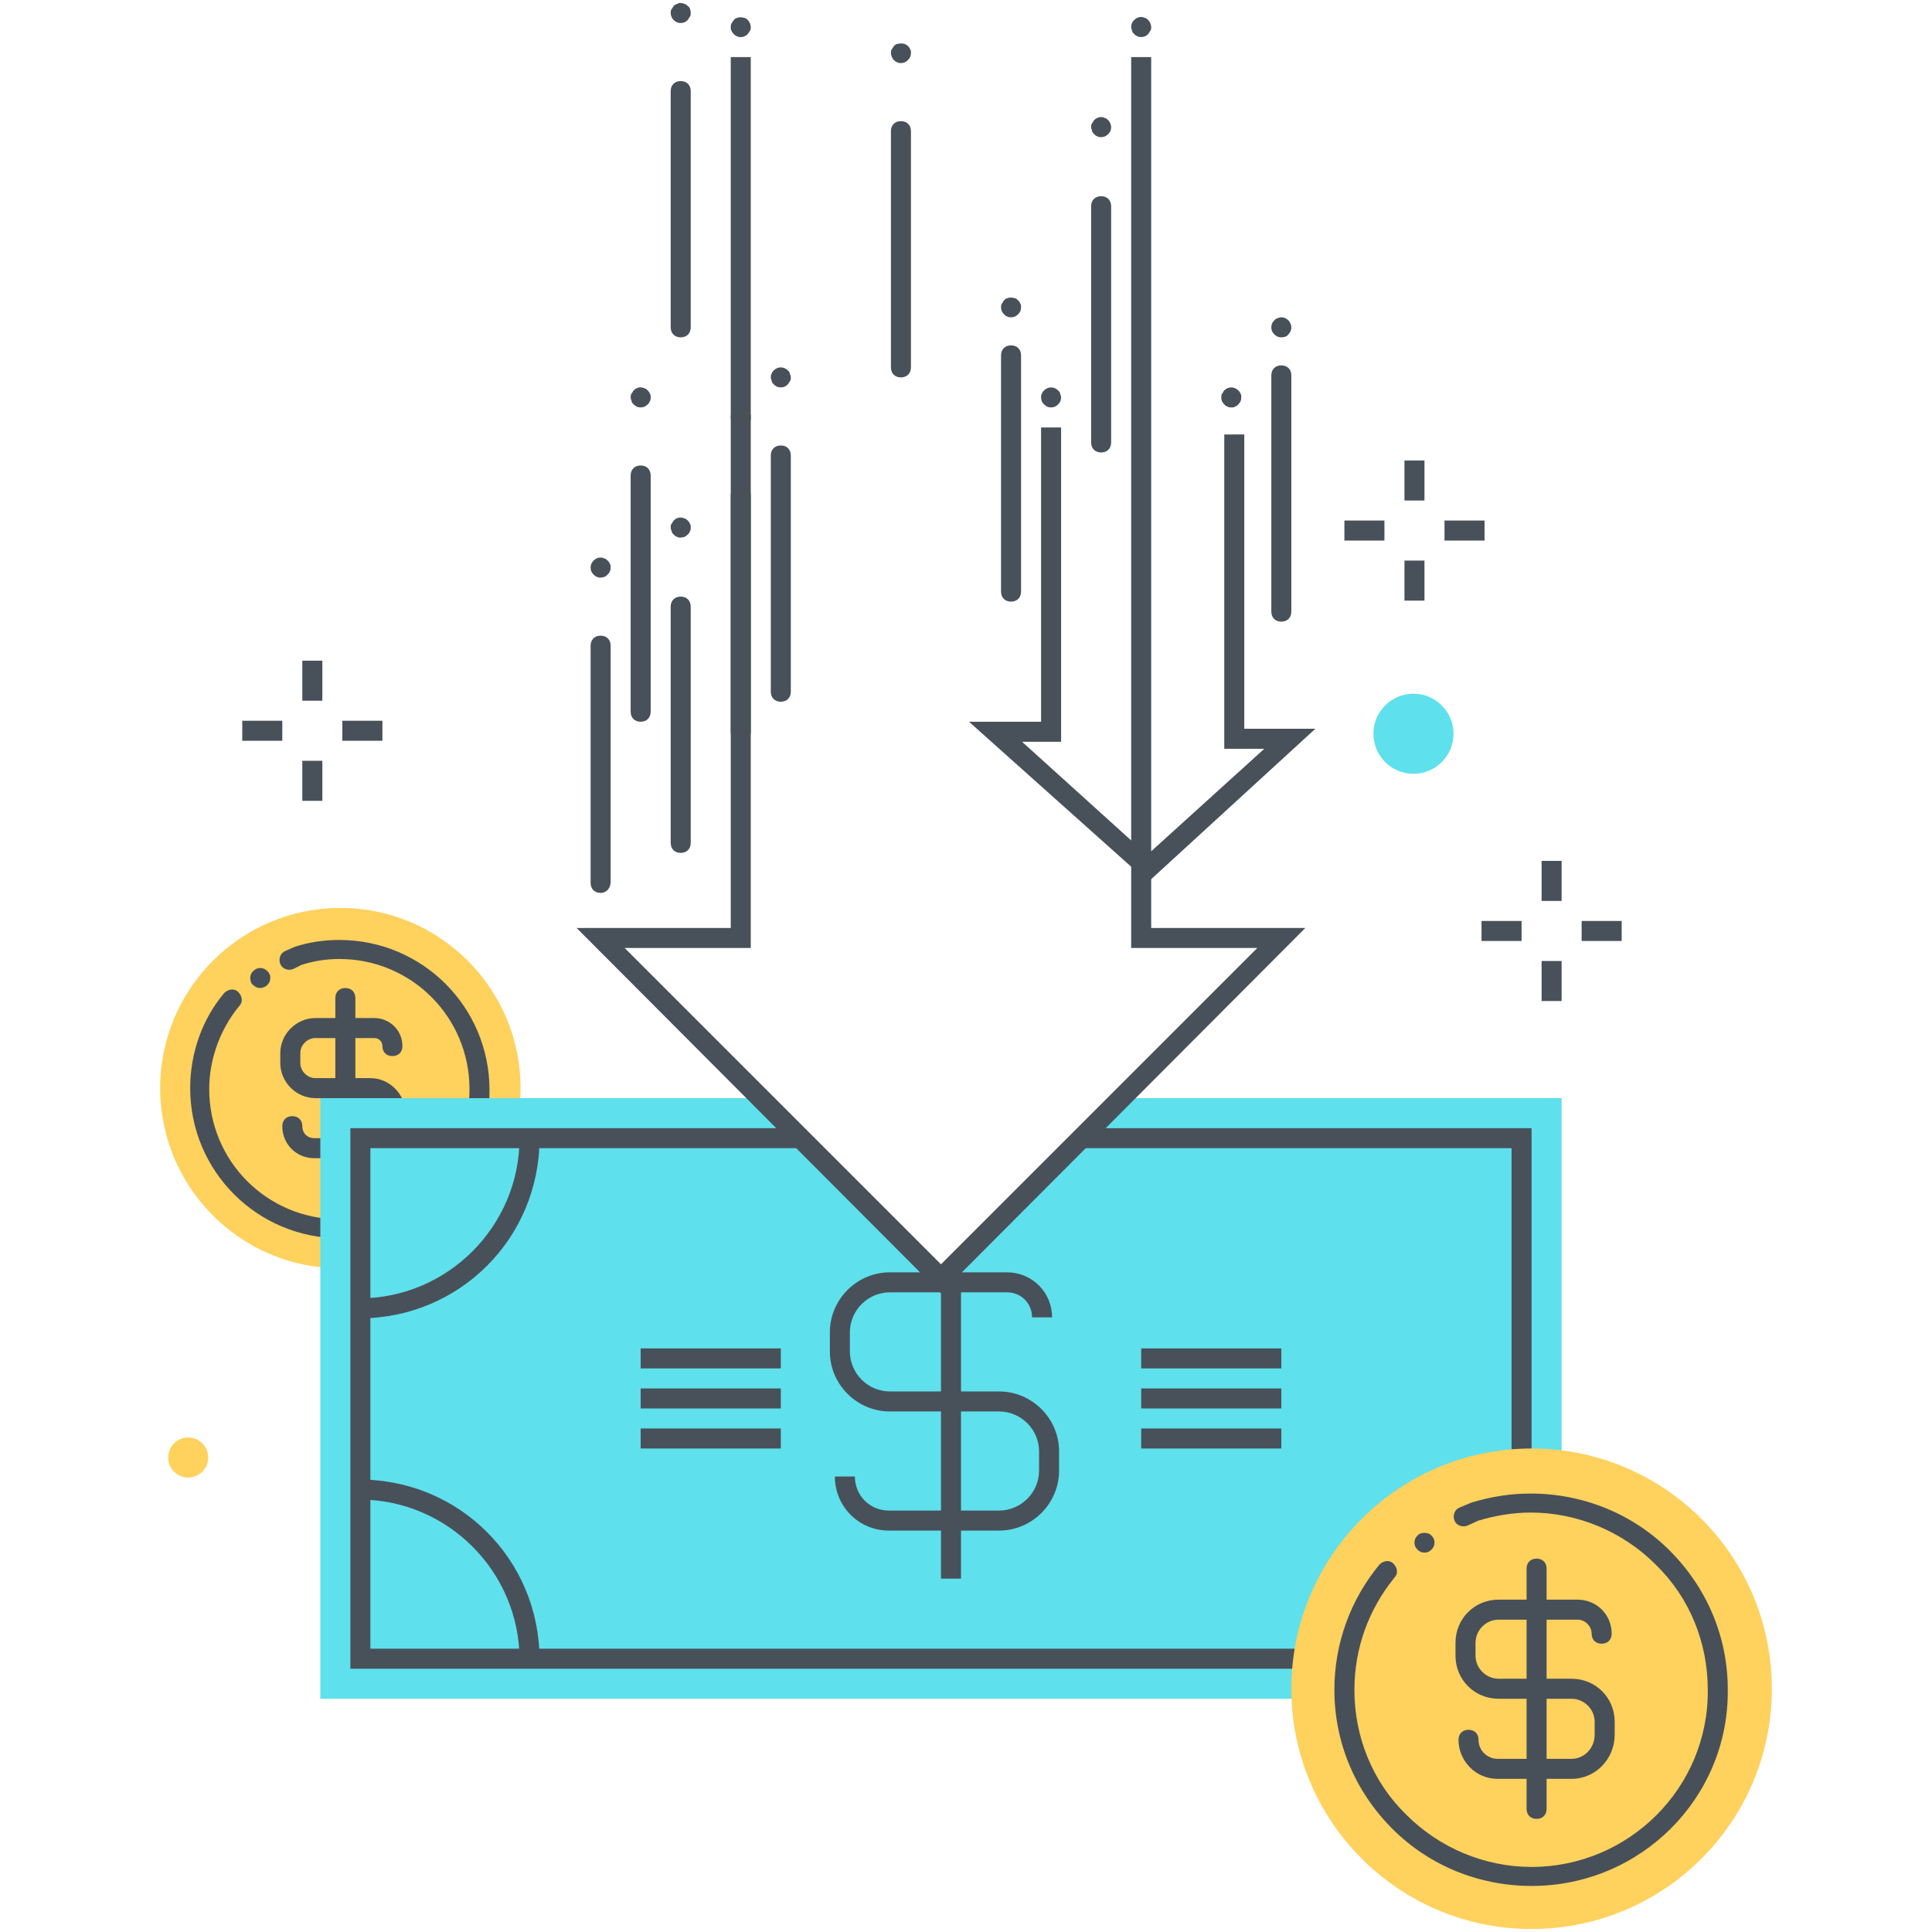 <?xml version="1.0" encoding="utf-8"?>
<!-- Generator: Adobe Illustrator 19.2.1, SVG Export Plug-In . SVG Version: 6.00 Build 0)  -->
<svg version="1.1" id="Layer_1" xmlns="http://www.w3.org/2000/svg" xmlns:xlink="http://www.w3.org/1999/xlink" x="0px" y="0px"
	 viewBox="0 0 193 193" style="enable-background:new 0 0 193 193;" xml:space="preserve">
<style type="text/css">
	.st0{clip-path:url(#SVGID_2_);}
	.st1{fill:#FFD15D;}
	.st2{fill:#475059;}
	.st3{fill:#5FE0ED;}
	.st4{fill:#48515A;}
</style>
<g>
	<defs>
		<rect id="SVGID_1_" width="193" height="193"/>
	</defs>
	<clipPath id="SVGID_2_">
		<use xlink:href="#SVGID_1_"  style="overflow:visible;"/>
	</clipPath>
	<g class="st0">
		<g>
			<g>
				<circle class="st1" cx="34" cy="108.7" r="18"/>
			</g>
			<g>
				<path class="st2" d="M34,123.7c-8.3,0-15-6.7-15-15c0-3.5,1.2-6.9,3.4-9.5c0.4-0.4,1-0.5,1.4-0.1c0.4,0.4,0.5,1,0.1,1.4
					c-1.9,2.3-3,5.3-3,8.3c0,7.2,5.8,13,13,13c0,0,0,0,0,0c7.2,0,13-5.8,13-13c0-7.2-5.8-13-13-13c0,0,0,0,0,0
					c-1.3,0-2.6,0.2-3.8,0.6l-0.8,0.4c-0.5,0.2-1.1,0-1.3-0.5c-0.2-0.5,0-1.1,0.5-1.3l0.9-0.4c1.5-0.5,3-0.7,4.5-0.7c0,0,0,0,0,0
					c8.3,0,15,6.7,15,15C49,117,42.3,123.7,34,123.7C34,123.7,34,123.7,34,123.7z"/>
			</g>
			<g>
				<g>
					<path class="st2" d="M37,115.7h-5.6c-1.8,0-3.2-1.4-3.2-3.2c0-0.6,0.4-1,1-1c0.6,0,1,0.4,1,1c0,0.7,0.5,1.2,1.2,1.2H37
						c0.8,0,1.5-0.7,1.5-1.5v-1c0-0.8-0.7-1.5-1.5-1.5h-5.5c-1.9,0-3.5-1.6-3.5-3.5v-1c0-1.9,1.6-3.5,3.5-3.5h5.9
						c1.5,0,2.8,1.2,2.8,2.8c0,0.6-0.4,1-1,1c-0.6,0-1-0.4-1-1c0-0.4-0.3-0.8-0.8-0.8h-5.9c-0.8,0-1.5,0.7-1.5,1.5v1
						c0,0.8,0.7,1.5,1.5,1.5H37c1.9,0,3.5,1.6,3.5,3.5v1C40.5,114.1,38.9,115.7,37,115.7z"/>
				</g>
				<g>
					<path class="st2" d="M34.5,118.7c-0.6,0-1-0.4-1-1v-18c0-0.6,0.4-1,1-1s1,0.4,1,1v18C35.5,118.3,35.1,118.7,34.5,118.7z"/>
				</g>
			</g>
			<g>
				<path class="st2" d="M26,98.7c-0.3,0-0.5-0.1-0.7-0.3C25.1,98.3,25,98,25,97.7c0-0.1,0-0.3,0.1-0.4c0-0.1,0.1-0.2,0.2-0.3
					c0.4-0.4,1-0.4,1.4,0c0.1,0.1,0.2,0.2,0.2,0.3c0.1,0.1,0.1,0.2,0.1,0.4c0,0.3-0.1,0.5-0.3,0.7C26.5,98.6,26.2,98.7,26,98.7z"/>
			</g>
		</g>
		<g>
			<polygon class="st3" points="112,109.7 94,127.7 76,109.7 32,109.7 32,169.7 156,169.7 156,109.7 			"/>
			<g>
				<g>
					<path class="st4" d="M99.8,152.9h-11c-3,0-5.4-2.4-5.4-5.4h2c0,1.9,1.5,3.4,3.4,3.4h11c2.2,0,4-1.8,4-4V145c0-2.2-1.8-4-4-4
						H88.9c-3.3,0-6-2.7-6-6v-1.9c0-3.3,2.7-6,6-6h11.7c2.5,0,4.5,2,4.5,4.5h-2c0-1.4-1.1-2.5-2.5-2.5H88.9c-2.2,0-4,1.8-4,4v1.9
						c0,2.2,1.8,4,4,4h10.9c3.3,0,6,2.7,6,6v1.9C105.8,150.2,103.1,152.9,99.8,152.9z"/>
				</g>
				<polygon class="st4" points="94,127.7 94,157.7 96,157.7 96,125.7 				"/>
			</g>
			<g>
				<g>
					<rect x="114" y="134.7" class="st4" width="14" height="2"/>
				</g>
				<g>
					<rect x="114" y="138.7" class="st4" width="14" height="2"/>
				</g>
				<g>
					<rect x="114" y="142.7" class="st4" width="14" height="2"/>
				</g>
			</g>
			<g>
				<g>
					<rect x="64" y="134.7" class="st4" width="14" height="2"/>
				</g>
				<g>
					<rect x="64" y="138.7" class="st4" width="14" height="2"/>
				</g>
				<g>
					<rect x="64" y="142.7" class="st4" width="14" height="2"/>
				</g>
			</g>
			<g>
				<g>
					<path class="st4" d="M136,165.8h-2c0-9.9,8.1-18,18-18v2C143.2,149.8,136,156.9,136,165.8z"/>
				</g>
			</g>
			<g>
				<g>
					<path class="st4" d="M35.9,131.7v-2c8.8,0,16-7.2,16-16h2C53.9,123.7,45.9,131.7,35.9,131.7z"/>
				</g>
				<g>
					<path class="st4" d="M53.9,165.8h-2c0-8.8-7.2-16-16-16v-2C45.9,147.8,53.9,155.8,53.9,165.8z"/>
				</g>
			</g>
			<polygon class="st4" points="109,112.7 107,114.7 151,114.7 151,164.7 37,164.7 37,114.7 81,114.7 79,112.7 35,112.7 35,166.7 
				153,166.7 153,112.7 			"/>
		</g>
		<g>
			<g>
				<circle class="st1" cx="153" cy="168.7" r="24"/>
			</g>
			<g>
				<path class="st2" d="M153,188.4c-5.2,0-10.2-2-13.9-5.7c-3.7-3.7-5.8-8.6-5.8-13.9c0-4.6,1.6-9,4.5-12.5c0.4-0.4,1-0.5,1.4-0.1
					c0.4,0.4,0.5,1,0.1,1.4c-2.6,3.2-4,7.1-4,11.2c0,4.7,1.8,9.2,5.2,12.5c3.3,3.3,7.8,5.2,12.5,5.2c0,0,0,0,0,0
					c9.7,0,17.7-7.9,17.6-17.7c0-4.7-1.8-9.2-5.2-12.5c-3.3-3.3-7.8-5.2-12.5-5.2c0,0,0,0,0,0c-1.8,0-3.5,0.3-5.2,0.8l-1.1,0.5
					c-0.5,0.2-1.1,0-1.3-0.5c-0.2-0.5,0-1.1,0.5-1.3l1.2-0.5c2-0.6,3.9-0.9,5.9-0.9c0,0,0,0,0,0c5.2,0,10.2,2,13.9,5.7
					c3.7,3.7,5.8,8.6,5.8,13.9C172.7,179.6,163.9,188.4,153,188.4C153,188.4,153,188.4,153,188.4z"/>
			</g>
			<g>
				<g>
					<path class="st2" d="M157,177.7h-7.4c-2.2,0-3.9-1.8-3.9-3.9c0-0.6,0.4-1,1-1c0.6,0,1,0.4,1,1c0,1.1,0.9,1.9,1.9,1.9h7.4
						c1.3,0,2.3-1.1,2.3-2.4v-1.3c0-1.3-1.1-2.3-2.3-2.3h-7.3c-2.4,0-4.3-1.9-4.3-4.3v-1.3c0-2.4,1.9-4.3,4.3-4.3h7.9
						c1.9,0,3.4,1.5,3.4,3.4c0,0.6-0.4,1-1,1c-0.6,0-1-0.4-1-1c0-0.7-0.6-1.4-1.4-1.4h-7.9c-1.3,0-2.3,1.1-2.3,2.3v1.3
						c0,1.3,1.1,2.3,2.3,2.3h7.3c2.4,0,4.3,1.9,4.3,4.3v1.3C161.3,175.7,159.4,177.7,157,177.7z"/>
				</g>
				<g>
					<path class="st2" d="M153.5,181.7c-0.6,0-1-0.4-1-1v-24c0-0.6,0.4-1,1-1s1,0.4,1,1v24C154.5,181.3,154.1,181.7,153.5,181.7z"/>
				</g>
			</g>
			<g>
				<path class="st2" d="M142.3,155.1c-0.3,0-0.5-0.1-0.7-0.3c-0.2-0.2-0.3-0.4-0.3-0.7c0-0.3,0.1-0.5,0.3-0.7
					c0.1-0.1,0.2-0.2,0.3-0.2c0.2-0.1,0.5-0.1,0.8,0c0.1,0,0.2,0.1,0.3,0.2c0.2,0.2,0.3,0.4,0.3,0.7c0,0.3-0.1,0.5-0.3,0.7
					C142.8,155,142.6,155.1,142.3,155.1z"/>
			</g>
		</g>
		<g>
			<polygon class="st4" points="94,129.2 57.6,92.7 73,92.7 73,5.7 75,5.7 75,94.7 62.4,94.7 94,126.3 125.6,94.7 113,94.7 113,5.7 
				115,5.7 115,92.7 130.4,92.7 			"/>
		</g>
		<g>
			<g>
				<path class="st4" d="M114,3.7c-0.1,0-0.3,0-0.4-0.1c-0.1,0-0.2-0.1-0.3-0.2c-0.1-0.1-0.2-0.2-0.2-0.3c0-0.1-0.1-0.2-0.1-0.4
					c0-0.3,0.1-0.5,0.3-0.7c0.3-0.3,0.7-0.4,1.1-0.2c0.1,0,0.2,0.1,0.3,0.2c0.2,0.2,0.3,0.5,0.3,0.7c0,0.1,0,0.3-0.1,0.4
					c-0.1,0.1-0.1,0.2-0.2,0.3C114.5,3.6,114.3,3.7,114,3.7z"/>
			</g>
		</g>
		<g>
			<g>
				<path class="st4" d="M74,3.7c-0.1,0-0.3,0-0.4-0.1c-0.1,0-0.2-0.1-0.3-0.2c-0.1-0.1-0.2-0.2-0.2-0.3C73,3,73,2.9,73,2.7
					c0-0.1,0-0.3,0.1-0.4c0.1-0.1,0.1-0.2,0.2-0.3c0.1-0.1,0.2-0.2,0.3-0.2c0.2-0.1,0.5-0.1,0.8,0c0.1,0,0.2,0.1,0.3,0.2
					C74.9,2.2,75,2.5,75,2.7c0,0.1,0,0.3-0.1,0.4c-0.1,0.1-0.1,0.2-0.2,0.3c-0.1,0.1-0.2,0.2-0.3,0.2C74.3,3.7,74.1,3.7,74,3.7z"/>
			</g>
		</g>
		<g>
			<g>
				<polygon class="st4" points="114.7,88.1 96.8,72.1 104,72.1 104,42.7 106,42.7 106,74.1 102.1,74.1 114.6,85.4 126.3,74.8 
					122.3,74.8 122.3,43.4 124.3,43.4 124.3,72.8 131.4,72.8 				"/>
			</g>
			<g>
				<g>
					<path class="st4" d="M123,40.7c-0.1,0-0.3,0-0.4-0.1c-0.1,0-0.2-0.1-0.3-0.2c-0.2-0.2-0.3-0.4-0.3-0.7c0-0.1,0-0.3,0.1-0.4
						c0.1-0.1,0.1-0.2,0.2-0.3c0.4-0.4,1-0.4,1.4,0c0.1,0.1,0.2,0.2,0.2,0.3c0.1,0.1,0.1,0.2,0.1,0.4c0,0.3-0.1,0.5-0.3,0.7
						c-0.1,0.1-0.2,0.2-0.3,0.2C123.3,40.7,123.2,40.7,123,40.7z"/>
				</g>
			</g>
			<g>
				<g>
					<path class="st4" d="M105,40.7c-0.3,0-0.5-0.1-0.7-0.3c-0.2-0.2-0.3-0.4-0.3-0.7c0-0.1,0-0.3,0.1-0.4c0-0.1,0.1-0.2,0.2-0.3
						c0.4-0.4,1-0.4,1.4,0c0.1,0.1,0.2,0.2,0.2,0.3c0,0.1,0.1,0.2,0.1,0.4c0,0.3-0.1,0.5-0.3,0.7C105.5,40.6,105.3,40.7,105,40.7z"
						/>
				</g>
			</g>
		</g>
		<g>
			<g>
				<path class="st4" d="M68,53.7c-0.1,0-0.3,0-0.4-0.1c-0.1,0-0.2-0.1-0.3-0.2c-0.1-0.1-0.2-0.2-0.2-0.3c0-0.1-0.1-0.2-0.1-0.4
					c0-0.1,0-0.3,0.1-0.4c0.1-0.1,0.1-0.2,0.2-0.3c0.3-0.3,0.7-0.4,1.1-0.2c0.1,0,0.2,0.1,0.3,0.2c0.1,0.1,0.2,0.2,0.2,0.3
					c0.1,0.1,0.1,0.2,0.1,0.4c0,0.1,0,0.3-0.1,0.4c0,0.1-0.1,0.2-0.2,0.3C68.5,53.6,68.3,53.7,68,53.7z"/>
			</g>
			<g>
				<path class="st4" d="M68,85.2c-0.6,0-1-0.4-1-1V60.6c0-0.6,0.4-1,1-1c0.6,0,1,0.4,1,1v23.6C69,84.8,68.6,85.2,68,85.2z"/>
			</g>
		</g>
		<g>
			<g>
				<path class="st4" d="M74,42.7c-0.1,0-0.3,0-0.4-0.1c-0.1,0-0.2-0.1-0.3-0.2c-0.1-0.1-0.2-0.2-0.2-0.3c0-0.1-0.1-0.2-0.1-0.4
					c0-0.1,0-0.3,0.1-0.4c0-0.1,0.1-0.2,0.2-0.3c0.4-0.4,1-0.4,1.4,0c0.1,0.1,0.2,0.2,0.2,0.3c0.1,0.1,0.1,0.2,0.1,0.4
					c0,0.1,0,0.3-0.1,0.4c-0.1,0.1-0.1,0.2-0.2,0.3c-0.1,0.1-0.2,0.2-0.3,0.2C74.3,42.6,74.1,42.7,74,42.7z"/>
			</g>
			<g>
				<path class="st4" d="M74,74.1c-0.6,0-1-0.4-1-1V49.5c0-0.6,0.4-1,1-1c0.6,0,1,0.4,1,1v23.6C75,73.7,74.6,74.1,74,74.1z"/>
			</g>
		</g>
		<g>
			<g>
				<path class="st4" d="M128,33.7c-0.3,0-0.5-0.1-0.7-0.3c-0.2-0.2-0.3-0.4-0.3-0.7c0-0.3,0.1-0.5,0.3-0.7c0.1-0.1,0.2-0.2,0.3-0.2
					c0.4-0.2,0.8-0.1,1.1,0.2c0.2,0.2,0.3,0.5,0.3,0.7c0,0.3-0.1,0.5-0.3,0.7C128.6,33.6,128.3,33.7,128,33.7z"/>
			</g>
			<g>
				<path class="st4" d="M128,62.1c-0.6,0-1-0.4-1-1V37.5c0-0.6,0.4-1,1-1c0.6,0,1,0.4,1,1v23.6C129,61.7,128.6,62.1,128,62.1z"/>
			</g>
		</g>
		<g>
			<g>
				<path class="st4" d="M64,40.7c-0.3,0-0.5-0.1-0.7-0.3c-0.1-0.1-0.2-0.2-0.2-0.3c0-0.1-0.1-0.2-0.1-0.4c0-0.1,0-0.3,0.1-0.4
					c0.1-0.1,0.1-0.2,0.2-0.3c0.3-0.3,0.7-0.4,1.1-0.2c0.1,0,0.2,0.1,0.3,0.2c0.1,0.1,0.2,0.2,0.2,0.3c0.1,0.1,0.1,0.2,0.1,0.4
					c0,0.1,0,0.3-0.1,0.4c0,0.1-0.1,0.2-0.2,0.3C64.5,40.6,64.3,40.7,64,40.7z"/>
			</g>
			<g>
				<path class="st4" d="M64,72.1c-0.6,0-1-0.4-1-1V47.5c0-0.6,0.4-1,1-1c0.6,0,1,0.4,1,1v23.6C65,71.7,64.6,72.1,64,72.1z"/>
			</g>
		</g>
		<g>
			<g>
				<path class="st4" d="M60,57.7c-0.1,0-0.3,0-0.4-0.1c-0.1,0-0.2-0.1-0.3-0.2c-0.2-0.2-0.3-0.4-0.3-0.7c0-0.3,0.1-0.5,0.3-0.7
					c0.3-0.3,0.7-0.4,1.1-0.2c0.1,0,0.2,0.1,0.3,0.2c0.1,0.1,0.2,0.2,0.2,0.3c0.1,0.1,0.1,0.2,0.1,0.4c0,0.3-0.1,0.5-0.3,0.7
					C60.5,57.6,60.3,57.7,60,57.7z"/>
			</g>
			<g>
				<path class="st4" d="M60,89.2c-0.6,0-1-0.4-1-1V64.5c0-0.6,0.4-1,1-1c0.6,0,1,0.4,1,1v23.6C61,88.7,60.6,89.2,60,89.2z"/>
			</g>
		</g>
		<g>
			<g>
				<path class="st4" d="M78,38.7c-0.3,0-0.5-0.1-0.7-0.3c-0.1-0.1-0.2-0.2-0.2-0.3c0-0.1-0.1-0.2-0.1-0.4c0-0.1,0-0.3,0.1-0.4
					c0-0.1,0.1-0.2,0.2-0.3c0.4-0.4,1-0.4,1.4,0c0.1,0.1,0.2,0.2,0.2,0.3c0,0.1,0.1,0.2,0.1,0.4c0,0.1,0,0.3-0.1,0.4
					c-0.1,0.1-0.1,0.2-0.2,0.3C78.5,38.6,78.3,38.7,78,38.7z"/>
			</g>
			<g>
				<path class="st4" d="M78,70.1c-0.6,0-1-0.4-1-1V45.5c0-0.6,0.4-1,1-1c0.6,0,1,0.4,1,1v23.6C79,69.7,78.6,70.1,78,70.1z"/>
			</g>
		</g>
		<g>
			<g>
				<path class="st4" d="M101,31.7c-0.1,0-0.3,0-0.4-0.1c-0.1,0-0.2-0.1-0.3-0.2c-0.2-0.2-0.3-0.4-0.3-0.7c0-0.1,0-0.3,0.1-0.4
					c0.1-0.1,0.1-0.2,0.2-0.3c0.1-0.1,0.2-0.2,0.3-0.2c0.2-0.1,0.5-0.1,0.8,0c0.1,0,0.2,0.1,0.3,0.2c0.1,0.1,0.2,0.2,0.2,0.3
					c0.1,0.1,0.1,0.2,0.1,0.4c0,0.3-0.1,0.5-0.3,0.7C101.5,31.6,101.3,31.7,101,31.7z"/>
			</g>
			<g>
				<path class="st4" d="M101,60.1c-0.6,0-1-0.4-1-1V35.5c0-0.6,0.4-1,1-1c0.6,0,1,0.4,1,1v23.6C102,59.7,101.6,60.1,101,60.1z"/>
			</g>
		</g>
		<g>
			<g>
				<g>
					<rect x="30.2" y="66" class="st4" width="2" height="4"/>
				</g>
				<g>
					<rect x="30.2" y="76" class="st4" width="2" height="4"/>
				</g>
			</g>
			<g>
				<g>
					<rect x="24.2" y="72" class="st4" width="4" height="2"/>
				</g>
				<g>
					<rect x="34.2" y="72" class="st4" width="4" height="2"/>
				</g>
			</g>
		</g>
		<g>
			<g>
				<g>
					<rect x="154" y="86" class="st4" width="2" height="4"/>
				</g>
				<g>
					<rect x="154" y="96" class="st4" width="2" height="4"/>
				</g>
			</g>
			<g>
				<g>
					<rect x="148" y="92" class="st4" width="4" height="2"/>
				</g>
				<g>
					<rect x="158" y="92" class="st4" width="4" height="2"/>
				</g>
			</g>
		</g>
		<g>
			<g>
				<g>
					<rect x="140.3" y="46" class="st4" width="2" height="4"/>
				</g>
				<g>
					<rect x="140.3" y="56" class="st4" width="2" height="4"/>
				</g>
			</g>
			<g>
				<g>
					<rect x="134.3" y="52" class="st4" width="4" height="2"/>
				</g>
				<g>
					<rect x="144.3" y="52" class="st4" width="4" height="2"/>
				</g>
			</g>
		</g>
		<g>
			<circle class="st3" cx="141.2" cy="73.3" r="4"/>
		</g>
		<g>
			<circle class="st1" cx="18.8" cy="145.6" r="2"/>
		</g>
		<g>
			<g>
				<path class="st4" d="M90,6.3c-0.1,0-0.3,0-0.4-0.1c-0.1,0-0.2-0.1-0.3-0.2C89.1,5.8,89,5.5,89,5.3c0-0.1,0-0.3,0.1-0.4
					c0.1-0.1,0.1-0.2,0.2-0.3c0.1-0.1,0.2-0.2,0.3-0.2c0.4-0.1,0.8-0.1,1.1,0.2c0.1,0.1,0.2,0.2,0.2,0.3C91,5,91,5.1,91,5.3
					c0,0.3-0.1,0.5-0.3,0.7C90.5,6.2,90.3,6.3,90,6.3z"/>
			</g>
			<g>
				<path class="st4" d="M90,37.7c-0.6,0-1-0.4-1-1V13.1c0-0.6,0.4-1,1-1s1,0.4,1,1v23.6C91,37.3,90.6,37.7,90,37.7z"/>
			</g>
		</g>
		<g>
			<g>
				<path class="st4" d="M110,13.7c-0.1,0-0.3,0-0.4-0.1c-0.1,0-0.2-0.1-0.3-0.2c-0.1-0.1-0.2-0.2-0.2-0.3c0-0.1-0.1-0.2-0.1-0.4
					c0-0.1,0-0.3,0.1-0.4c0.1-0.1,0.1-0.2,0.2-0.3c0.3-0.3,0.7-0.4,1.1-0.2c0.1,0,0.2,0.1,0.3,0.2c0.2,0.2,0.3,0.5,0.3,0.7
					c0,0.3-0.1,0.5-0.3,0.7C110.5,13.6,110.3,13.7,110,13.7z"/>
			</g>
			<g>
				<path class="st4" d="M110,45.2c-0.6,0-1-0.4-1-1V20.6c0-0.6,0.4-1,1-1c0.6,0,1,0.4,1,1v23.6C111,44.8,110.6,45.2,110,45.2z"/>
			</g>
		</g>
		<g>
			<g>
				<path class="st4" d="M68,2.3c-0.3,0-0.5-0.1-0.7-0.3c-0.1-0.1-0.2-0.2-0.2-0.3C67,1.5,67,1.4,67,1.3s0-0.3,0.1-0.4
					c0.1-0.1,0.1-0.2,0.2-0.3c0,0,0.1-0.1,0.1-0.1c0.1,0,0.1-0.1,0.2-0.1c0.1,0,0.1,0,0.2-0.1c0.2,0,0.4,0,0.6,0.1
					c0.1,0,0.2,0.1,0.3,0.2C68.9,0.7,69,1,69,1.3c0,0.1,0,0.3-0.1,0.4c-0.1,0.1-0.1,0.2-0.2,0.3C68.5,2.2,68.3,2.3,68,2.3z"/>
			</g>
			<g>
				<path class="st4" d="M68,33.7c-0.6,0-1-0.4-1-1V9.1c0-0.6,0.4-1,1-1s1,0.4,1,1v23.6C69,33.3,68.6,33.7,68,33.7z"/>
			</g>
		</g>
	</g>
</g>
</svg>
